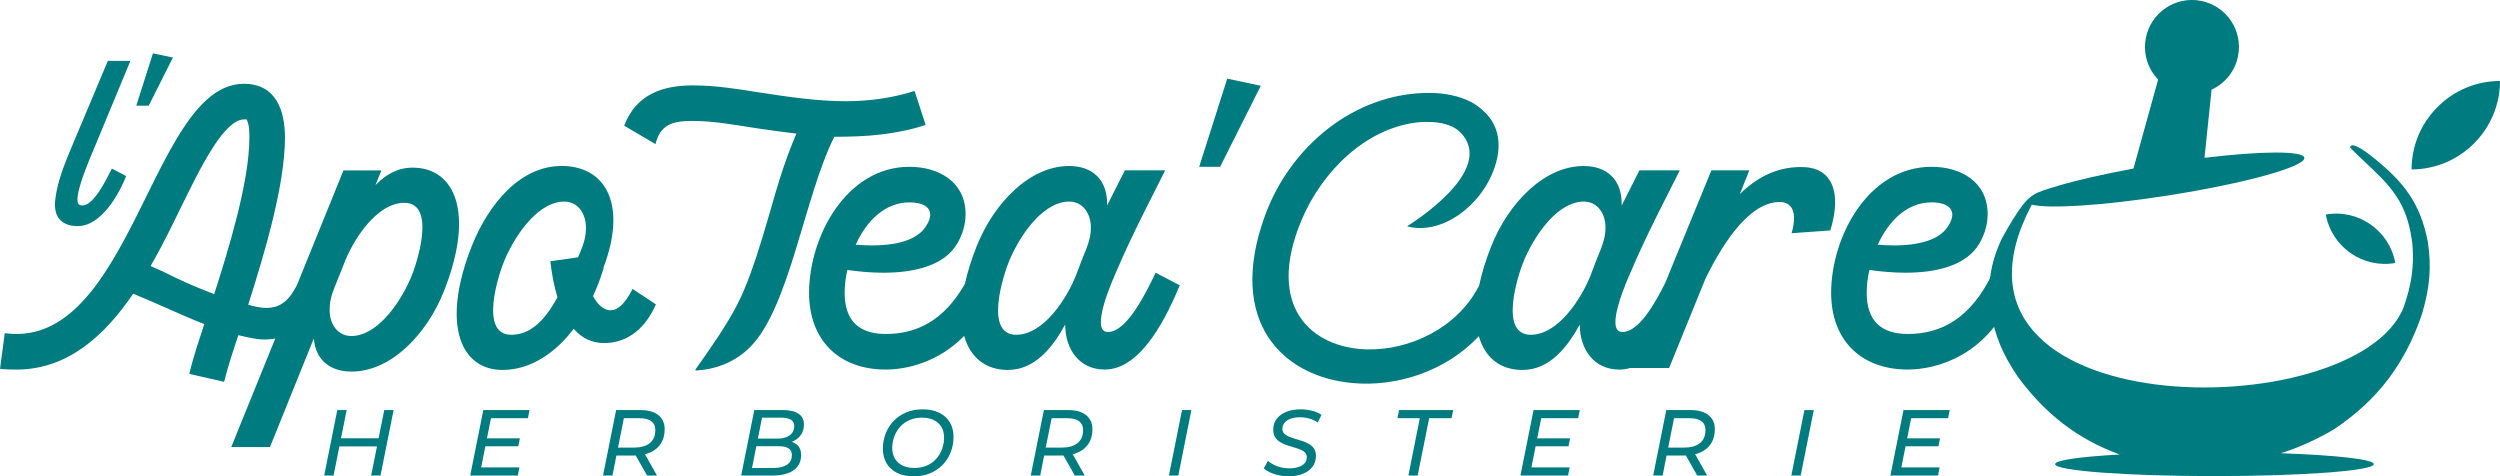 <svg viewBox="0 0 249.959 47.623" xmlns="http://www.w3.org/2000/svg" id="Calque_2"><defs><style>.cls-1,.cls-2{fill:#007b7f;}.cls-2{fill-rule:evenodd;}</style></defs><g id="Calque_1-2"><path d="M55.026,26.122l2.766-.395c.711-1.58.79-2.213.79-3.003,0-1.304-.751-2.569-2.174-2.569-2.371,0-4.624,2.805-5.928,5.769-.632,1.462-2.608,7.548.632,7.548,1.818,0,3.28-1.264,4.623-3.754-.316-1.027-.553-2.213-.711-3.596ZM57.357,32.879c-1.699,2.253-4.189,4.11-7.113,4.11-4.189,0-6.164-4.544-3.082-12.369,1.7-4.268,4.94-8.18,9.247-8.022,4.347.158,6.244,4.11,3.912,10.195h.04c-.316,1.028-.672,1.976-1.067,2.806.356.672.949,1.423,1.779,1.423.711,0,1.462-.711,2.173-2.134l2.332,1.541c-.949,2.213-2.687,3.873-5.177,3.873-1.185,0-2.213-.474-3.043-1.423ZM15.056,26.596c.83.355,1.66.751,2.45,1.146,1.146.553,2.529,1.146,3.912,1.659,1.383-4.307,3.517-11.183,3.517-15.648,0-.593,0-1.265-.277-1.818h-.237c-.672,0-1.264.514-1.699.949-1.62,1.62-3.319,5.216-4.386,7.35-.948,1.936-2.015,4.189-3.28,6.362ZM32.958,31.028c0,1.304.751,2.569,2.173,2.569,2.371,0,4.623-2.806,5.927-5.769.632-1.462,2.608-7.548-.632-7.548-2.805,0-5.177,3.794-6.046,6.125l-.79,1.976c-.553,1.304-.632,1.936-.632,2.648ZM11.735,25.212s.001 0.0.001 0c4.189-7.311,7.113-16.834,12.645-16.834,3.201,0,4.11,2.648,4.11,5.375,0,4.742-2.015,11.499-3.675,16.716.158.04.277.079.435.119.514.118.948.197,1.383.197,1.383,0,2.252-.711,3.043-2.252h.001l4.663-11.494h3.794l-.593,1.462c1.027-1.027,2.173-1.739,3.715-1.739,4.229,0,6.244,4.505,3.122,12.369-1.699,4.268-5.256,8.022-9.247,8.022-2.094,0-3.596-1.146-3.754-3.319l-4.386,10.867h-3.873l4.401-10.848c-.381.067-.746.093-1.082.093-.869,0-1.739-.237-2.608-.434-.514,1.541-1.028,3.082-1.423,4.663l-3.478-.79c.395-1.699.948-3.32,1.502-4.979-2.332-.909-4.702-2.055-7.113-3.043-2.845,4.189-6.56,7.588-11.658,7.588-.553,0-1.107,0-1.66-.079l.474-3.557c.395.04.79.079,1.185.079,3.398,0,6.007-2.173,8.22-5.256.573-.801,1.307-1.975,1.856-2.925Z" class="cls-2"></path><path d="M85.556,24.462c.514.04,1.067.079,1.62.079,2.174,0,4.505-.434,5.414-1.936,1.028-1.581.04-2.371-1.659-2.371-2.49,0-4.308,1.897-5.374,4.228ZM101.6,33.472c2.766,0,5.098-3.675,6.007-6.007.316-.83.632-1.699.988-2.529.395-1.027.474-1.58.474-2.213,0-1.304-.751-2.569-2.174-2.569-2.371,0-4.623,2.805-5.928,5.769-.632,1.462-2.608,7.548.632,7.548ZM96.403,33.581c-2.569,2.641-5.752,3.369-7.843,3.369-4.702,0-7.666-2.964-7.666-7.666,0-5.612,3.715-12.606,10.037-12.606,2.924,0,5.611,1.502,5.611,4.742,0,1.027-.316,2.055-.83,2.924-1.304,2.253-4.386,2.925-7.389,2.925-1.264,0-2.49-.119-3.596-.277-.197.79-.276,1.581-.276,2.292,0,2.726,1.383,4.109,4.109,4.109,3.105,0,5.838-1.35,7.919-5.019.248-1.148.633-2.401,1.17-3.754,1.7-4.268,5.256-8.022,9.247-8.022,2.292,0,3.873,1.344,3.794,3.952.672-1.304,1.264-2.529,1.778-3.517h4.031c-.988,2.015-3.32,6.402-4.9,10.156-.316.711-2.687,6.007-.83,6.007,2.015,0,3.991-4.347,4.782-5.928l2.41,1.264c-1.225,2.885-3.754,8.417-7.508,8.417-2.53,0-3.952-2.015-3.952-4.505-1.185,2.173-2.964,4.544-5.73,4.544-2.171,0-3.759-1.188-4.368-3.409ZM73.733,30.41c1.772-3.394,3.354-9.805,4.236-12.547.474-1.501,1.027-3.043,1.659-4.505-1.264-.158-2.569-.316-3.833-.514-2.134-.316-4.347-.751-6.52-.751-1.502,0-2.924.119-3.556,1.739-.068.182-.136.376-.182.576l-3.127-1.84.029-.079c1.185-3.043,3.794-3.951,6.836-3.951,2.253,0,4.465.355,6.678.711,2.845.435,5.73.87,8.614.87,2.332,0,4.663-.316,6.876-1.027l1.106,3.398c-3.003.988-6.007,1.186-9.129,1.186-2.964,5.848-4.465,17.071-8.417,21.023-1.491,1.491-3.365,2.217-5.393,2.349-.029.002-.056-.013-.07-.038-.014-.025-.012-.056.004-.08,1.44-2.033,3.105-4.388,4.191-6.519l-.005.001Z" class="cls-2"></path><polygon points="122.703 7.865 119.897 16.677 121.991 16.677 126.061 8.576 122.703 7.865" class="cls-1"></polygon><path d="M187.748,24.462c.514.04,1.067.079,1.62.079,2.174,0,4.505-.434,5.414-1.936,1.027-1.581.04-2.371-1.66-2.371-2.49,0-4.307,1.897-5.374,4.228ZM183.084,29.283c0-5.612,3.715-12.606,10.037-12.606,2.925,0,5.612,1.502,5.612,4.742,0,1.027-.316,2.055-.83,2.924-1.304,2.253-4.386,2.925-7.39,2.925-1.264,0-2.49-.119-3.596-.277-.198.79-.277,1.581-.277,2.292,0,2.726,1.383,4.109,4.11,4.109,3.359,0,6.283-1.58,8.417-5.967l2.095,2.015c-2.529,6.086-7.588,7.508-10.512,7.508-4.703,0-7.666-2.964-7.666-7.666ZM153.052,33.472c2.766,0,5.098-3.675,6.007-6.007.316-.83.632-1.699.988-2.529.395-1.027.474-1.58.474-2.213,0-1.304-.75-2.569-2.173-2.569-2.371,0-4.623,2.805-5.928,5.769-.632,1.462-2.608,7.548.632,7.548ZM149.258,12.251c.79,1.383.79,3.24-.158,5.335-1.264,2.805-4.149,5.216-7.113,5.216-.455,0-.89-.063-1.297-.18,2.291-1.456,8.477-5.962,5.408-9.304-.625-.68-1.628-1.049-2.933-1.116-.869-.045-1.573.049-1.573.049l-.003.001c-5.057.634-9.402,4.861-11.457,9.76-3.635,8.654.988,12.803,6.599,12.922,4.216.077,8.999-2.117,11.164-6.396.246-1.192.642-2.5,1.204-3.918,1.699-4.268,5.256-8.022,9.247-8.022,2.292,0,3.873,1.344,3.794,3.952.672-1.304,1.264-2.529,1.778-3.517h4.031c-.988,2.015-3.32,6.402-4.9,10.156-.316.711-2.687,6.007-.83,6.007,1.67,0,3.313-2.985,4.277-4.908l4.614-11.255h3.794l-.948,2.371c1.778-1.739,3.912-2.845,6.56-2.687,2.49.158,3.715,2.292,2.49,6.323l-3.873.277c.632-2.213-.04-3.122-1.185-3.122-3.399,0-6.204,5.177-7.429,7.666l-3.635,8.931h-3.873l.002-.005c-.357.106-.727.164-1.109.164-2.529,0-3.952-2.015-3.952-4.505-1.185,2.173-2.964,4.544-5.73,4.544-2.162,0-3.745-1.178-4.359-3.38-3.272,3.51-8.248,5.106-12.672,4.684-6.915-.632-12.566-6.086-8.733-16.677,2.529-6.994,8.97-12.329,16.439-12.329,1.58,0,3.003.316,4.109.87,0,0,1.455.688,2.253,2.095Z" class="cls-2"></path><path d="M15.292,5.334l1.995.422-2.417,4.81h-1.244l1.666-5.233ZM13.039,6.085l-3.426,8.26c-.446,1.103-2.558,5.773-1.643,6.148.094.047.188.047.282.047,1.173,0,2.487-2.816,2.933-3.684l1.431.751c-.751,1.877-2.511,4.998-4.834,4.998-1.502,0-2.487-.774-2.253-2.675.211-1.83.986-3.684,1.713-5.421l3.543-8.424h2.253Z" class="cls-2"></path><path d="M240.327,30.717c.759-2.198,1.068-3.986.872-6.31-.431-3.504-1.572-5.218-4.004-7.508-1.06-.997-2.254-2.117-2.229-2.191.165-.521,1.264.196,2.341,1.06,2.982,2.394,4.679,4.491,5.439,8.424.388,2.597.165,4.627-.564,7.14-1.697,5.019-4.423,8.659-8.834,11.598-1.754,1.033-3.483,1.806-5.303,2.387,5.488.189,9.299.606,9.299,1.088,0,.661-7.133,1.197-15.935,1.197s-15.932-.536-15.932-1.197c0-.395,2.545-.745,6.464-.962-4.207-1.53-7.413-4.018-10.188-7.766-1.463-2.17-2.3-4.032-2.723-6.625-.325-2.684-.031-4.69,1.092-7.147.056-.105.84-1.565,1.659-2.769,1.211-1.785,1.743-1.879,3.924-2.537,1.9-.571,4.557-1.183,7.605-1.743l2.468-8.9c-1.019-1.06-1.526-2.579-1.232-4.133.479-2.548,2.936-4.224,5.488-3.741,2.548.479,4.224,2.936,3.742,5.488-.294,1.554-1.319,2.782-2.656,3.395l-.707,6.814c5.68-.682,9.873-.721,9.985-.007.14.882-5.96,2.569-13.625,3.773-6.464,1.011-11.973,1.358-13.625.913-11.773,22.158,32.381,22.368,37.179,10.258ZM239.488,26.293c-3.24.578-6.366-1.603-6.944-4.843,3.241-.578,6.366,1.603,6.944,4.843ZM249.959,8.097c-4.861,0-8.84,3.98-8.84,8.841,4.861,0,8.84-3.98,8.84-8.841Z" class="cls-1"></path><path d="M33.349,47.548h-.935l1.31-6.547h.935l-1.309,6.547ZM37.782,44.63h-3.928l.159-.814h3.928l-.159.814ZM38.418,41.001h.935l-1.309,6.547h-.935l1.309-6.547Z" class="cls-1"></path><path d="M48.107,46.734h3.825l-.159.814h-4.76l1.31-6.547h4.62l-.159.814h-3.694l-.982,4.919ZM48.612,43.826h3.367l-.159.795h-3.367l.159-.795Z" class="cls-1"></path><path d="M60.293,47.548l1.31-6.547h2.441c.767,0,1.361.169,1.782.505.421.337.631.807.631,1.412,0,.549-.123,1.019-.369,1.412s-.6.694-1.062.902c-.461.209-1.01.313-1.646.313h-2.142l.477-.43-.477,2.432h-.945ZM61.696,45.219l-.318-.468h2.029c.667,0,1.186-.148,1.557-.444.371-.296.557-.731.557-1.305,0-.393-.134-.689-.402-.888-.268-.2-.655-.299-1.16-.299h-1.964l.477-.477-.776,3.881ZM64.698,47.548l-1.347-2.376h1l1.337,2.376h-.991Z" class="cls-1"></path><path d="M74.106,47.548l1.31-6.547h2.899c.654,0,1.163.122,1.524.365s.542.602.542,1.075c0,.411-.101.759-.304,1.043-.203.284-.466.498-.79.641-.324.143-.667.215-1.029.215l.215-.271c.486,0,.879.122,1.178.365.299.243.449.598.449,1.066,0,.449-.117.826-.351,1.131-.234.306-.564.535-.991.688s-.927.229-1.501.229h-3.152ZM75.191,46.79h2.132c.586,0,1.041-.109,1.365-.327s.486-.536.486-.954c0-.33-.118-.563-.355-.697-.237-.134-.574-.201-1.01-.201h-2.338l.15-.757h2.067c.343,0,.644-.047.903-.14.259-.094.46-.234.603-.421.143-.187.215-.421.215-.701,0-.287-.112-.497-.337-.631-.225-.134-.542-.201-.954-.201h-1.927l-1.001,5.031Z" class="cls-1"></path><path d="M91.352,47.623c-.648,0-1.203-.115-1.665-.346s-.812-.553-1.052-.968c-.24-.415-.36-.896-.36-1.445,0-.542.094-1.052.281-1.529.187-.477.455-.896.804-1.258.349-.361.767-.644,1.253-.846.486-.203,1.032-.304,1.637-.304.655,0,1.213.115,1.674.346.461.231.812.553,1.052.968.24.415.36.897.36,1.445,0,.542-.093,1.052-.281,1.529-.187.477-.455.897-.804,1.258-.349.362-.769.644-1.258.847s-1.037.304-1.641.304ZM91.436,46.79c.449,0,.857-.08,1.225-.238s.68-.38.935-.664c.256-.284.452-.61.589-.977.137-.367.206-.757.206-1.169,0-.393-.084-.737-.253-1.033-.168-.296-.418-.529-.748-.697s-.736-.253-1.216-.253c-.455,0-.865.08-1.23.238-.365.159-.677.38-.935.664-.259.284-.457.61-.594.977s-.206.758-.206,1.169c0,.393.086.737.257,1.033.171.296.421.528.748.697.327.168.734.252,1.22.252Z" class="cls-1"></path><path d="M103.061,47.548l1.31-6.547h2.441c.767,0,1.361.169,1.782.505.421.337.631.807.631,1.412,0,.549-.123,1.019-.369,1.412s-.6.694-1.062.902c-.461.209-1.01.313-1.646.313h-2.142l.477-.43-.477,2.432h-.945ZM104.464,45.219l-.318-.468h2.029c.667,0,1.186-.148,1.557-.444.371-.296.557-.731.557-1.305,0-.393-.134-.689-.402-.888-.268-.2-.655-.299-1.16-.299h-1.964l.477-.477-.776,3.881ZM107.466,47.548l-1.347-2.376h1l1.337,2.376h-.991Z" class="cls-1"></path><path d="M116.874,47.548l1.31-6.547h.935l-1.309,6.547h-.935Z" class="cls-1"></path><path d="M128.808,47.623c-.33,0-.653-.036-.968-.108-.315-.071-.602-.167-.861-.285s-.466-.253-.622-.402l.411-.748c.168.15.366.281.594.393s.47.2.73.262c.258.063.525.094.799.094.349,0,.658-.043.926-.131s.475-.213.622-.379c.146-.165.22-.366.22-.603,0-.193-.063-.352-.187-.477-.125-.125-.285-.226-.482-.304-.197-.078-.415-.15-.655-.215-.24-.066-.48-.141-.72-.225-.24-.084-.458-.189-.654-.313-.197-.125-.356-.285-.477-.482s-.182-.444-.182-.744c0-.418.115-.778.346-1.08.23-.302.55-.536.958-.701.408-.165.881-.248,1.417-.248.405,0,.792.047,1.16.14.368.094.683.231.945.411l-.374.767c-.243-.174-.518-.305-.823-.393s-.624-.131-.954-.131c-.356,0-.664.047-.926.14s-.464.226-.608.397c-.144.172-.218.373-.225.603,0,.2.059.362.178.486s.277.228.477.308c.199.081.419.158.659.229.24.072.478.147.716.225.237.078.457.178.659.299.203.122.365.276.486.463.122.187.182.424.182.711,0,.418-.117.781-.351,1.09-.234.308-.558.544-.973.706-.415.162-.897.243-1.445.243Z" class="cls-1"></path><path d="M140.816,47.548l1.141-5.733h-2.235l.159-.814h5.415l-.168.814h-2.235l-1.15,5.733h-.926Z" class="cls-1"></path><path d="M153.114,46.734h3.825l-.159.814h-4.76l1.31-6.547h4.62l-.159.814h-3.694l-.982,4.919ZM153.619,43.826h3.367l-.159.795h-3.366l.159-.795Z" class="cls-1"></path><path d="M165.291,47.548l1.31-6.547h2.441c.767,0,1.361.169,1.782.505.421.337.631.807.631,1.412,0,.549-.123,1.019-.369,1.412-.247.393-.6.694-1.062.902-.462.209-1.01.313-1.646.313h-2.142l.477-.43-.477,2.432h-.945ZM166.694,45.219l-.318-.468h2.03c.667,0,1.186-.148,1.557-.444.37-.296.556-.731.556-1.305,0-.393-.134-.689-.402-.888-.268-.2-.654-.299-1.159-.299h-1.964l.477-.477-.776,3.881ZM169.696,47.548l-1.347-2.376h1.001l1.337,2.376h-.992Z" class="cls-1"></path><path d="M179.104,47.548l1.309-6.547h.935l-1.309,6.547h-.935Z" class="cls-1"></path><path d="M190.103,46.734h3.825l-.159.814h-4.76l1.309-6.547h4.62l-.159.814h-3.694l-.982,4.919ZM190.607,43.826h3.367l-.159.795h-3.367l.159-.795Z" class="cls-1"></path></g></svg>